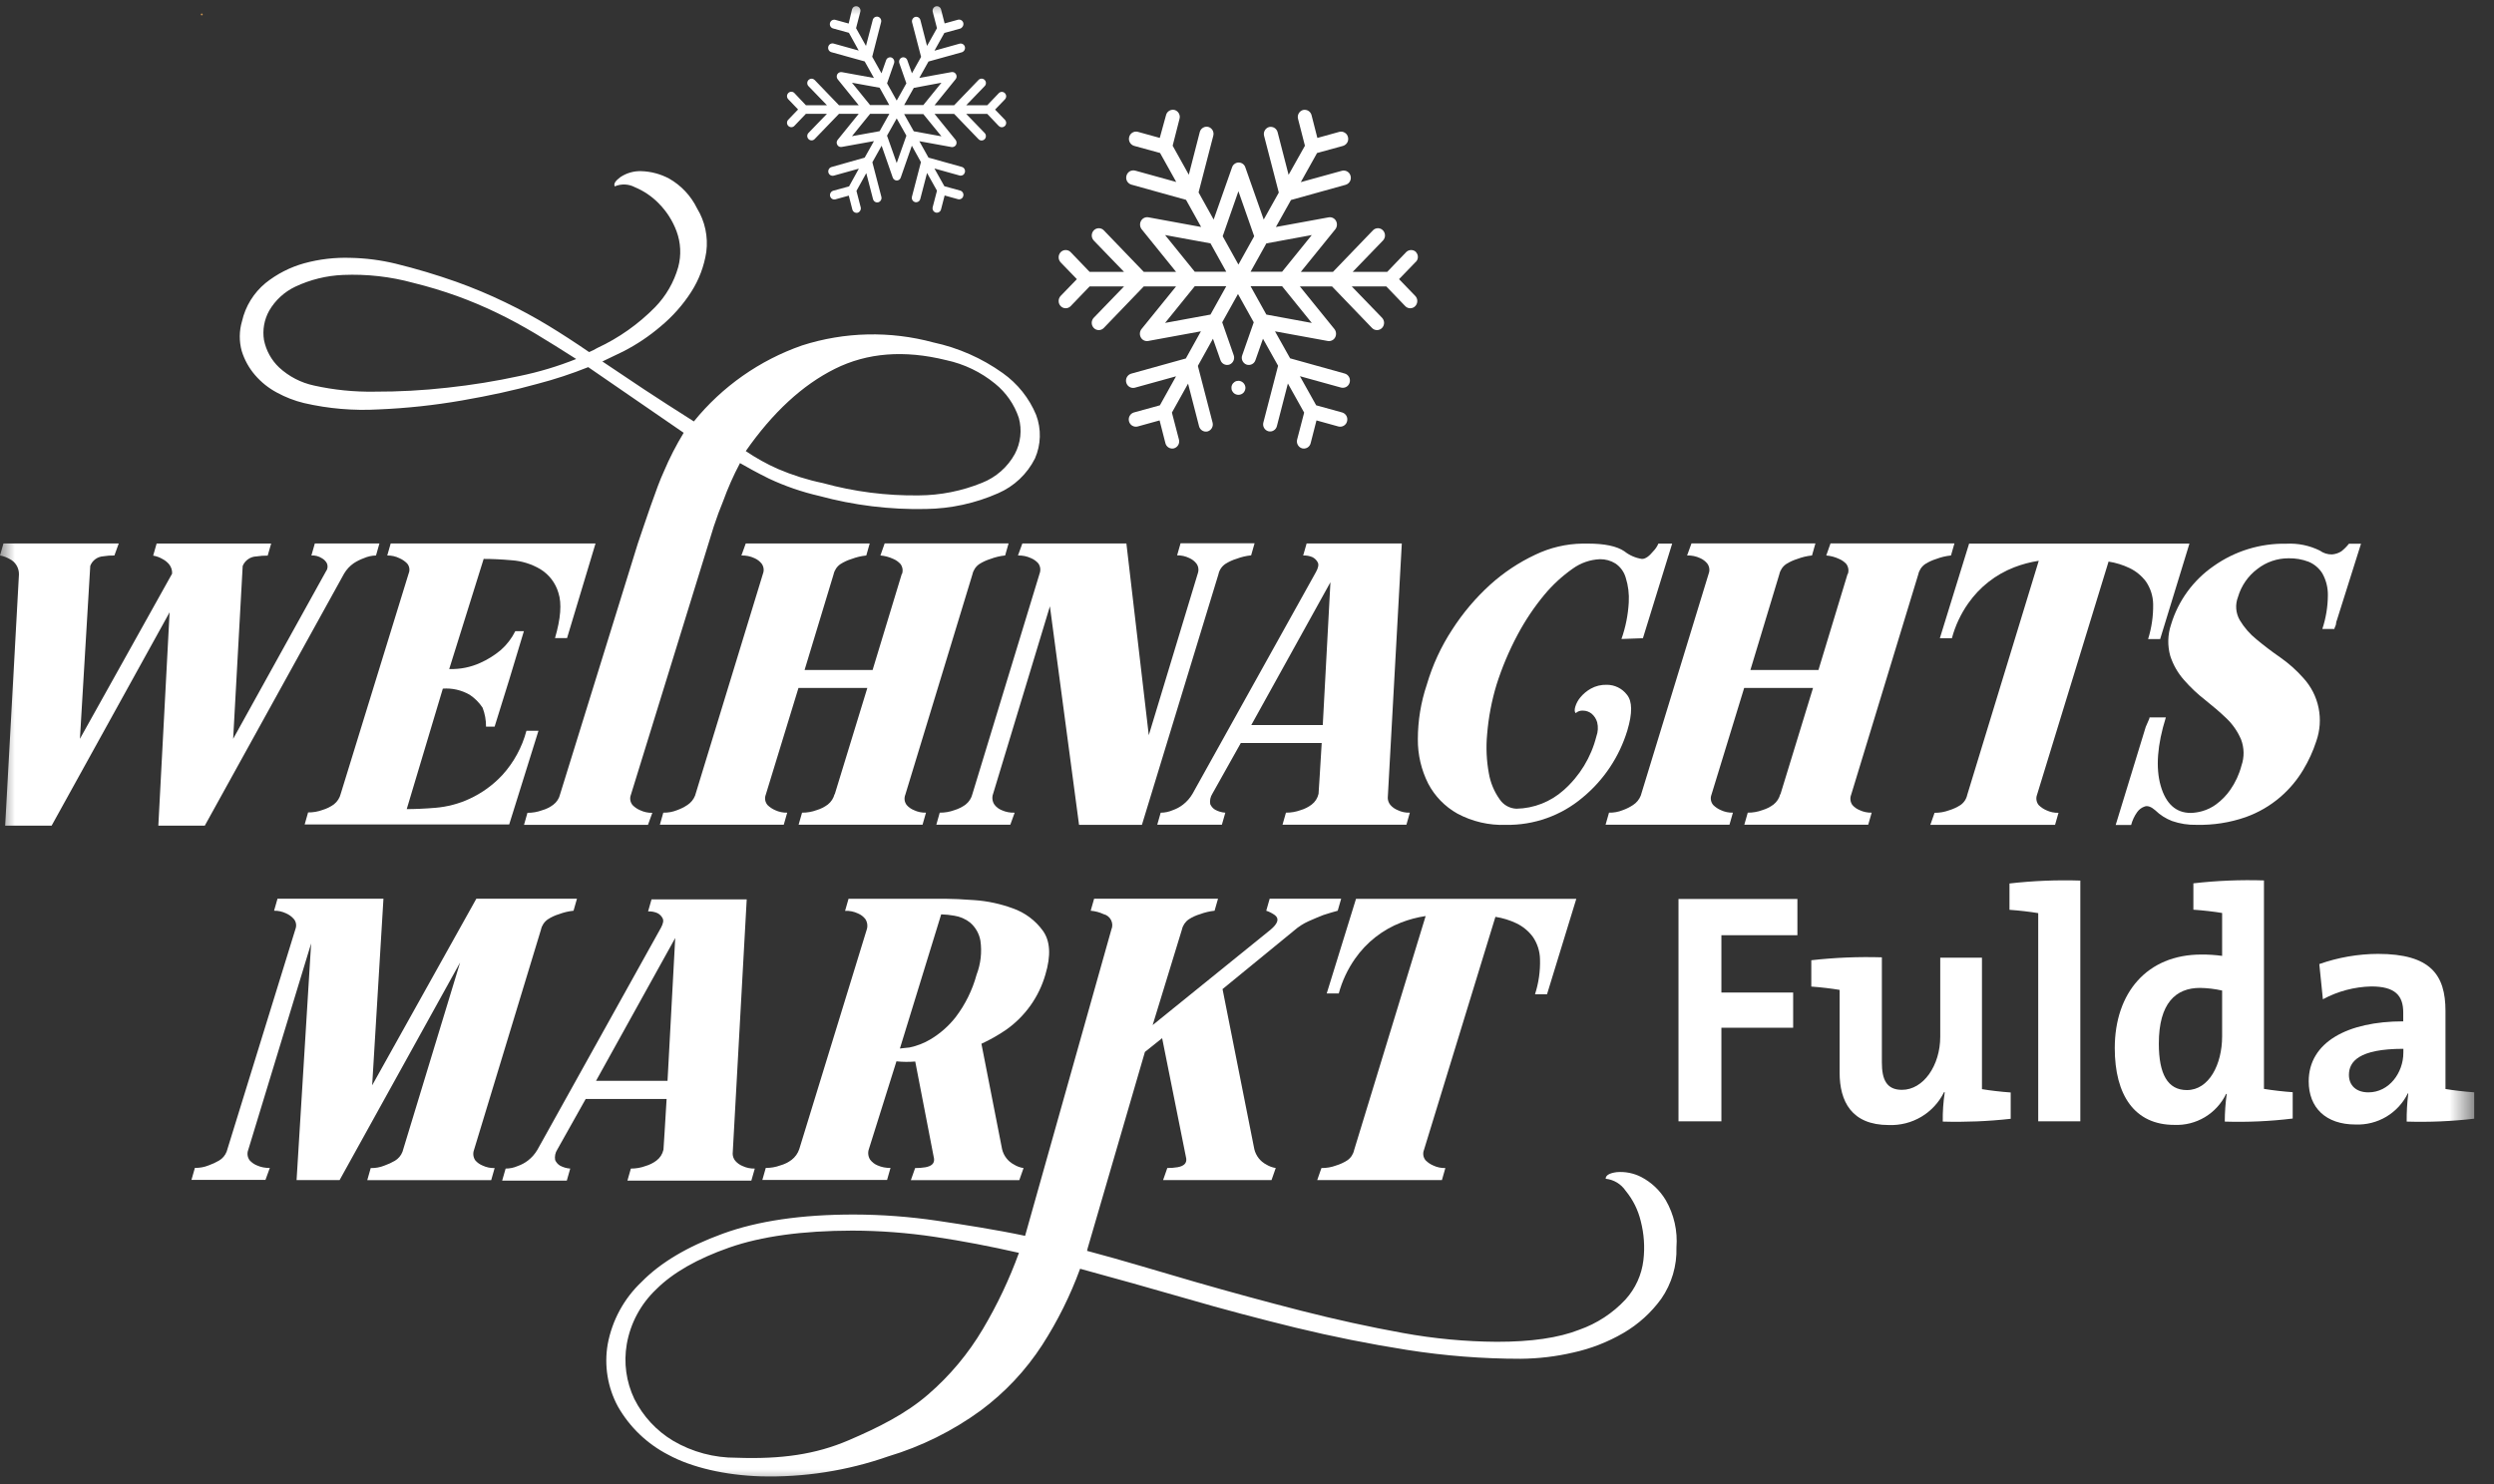 <?xml version="1.0" encoding="UTF-8"?>
<svg xmlns="http://www.w3.org/2000/svg" width="84" height="50" viewBox="0 0 84 50" fill="none">
  <rect x="0" y="0" width="84" height="50" fill="#333333" stroke="none"/>
  <mask id="mask0_1_135" style="mask-type:luminance" maskUnits="userSpaceOnUse" x="0" y="0" width="84" height="50">
    <path d="M83.333 0H0V50H83.333V0Z" fill="white"></path>
  </mask>
  <g mask="url(#mask0_1_135)">
    <path d="M6.827 0.488C6.827 0.494 6.825 0.5 6.822 0.505C6.818 0.51 6.813 0.514 6.807 0.516C6.801 0.519 6.795 0.519 6.789 0.518C6.782 0.516 6.777 0.513 6.772 0.509C6.768 0.504 6.765 0.499 6.764 0.492C6.763 0.486 6.763 0.48 6.766 0.474C6.768 0.468 6.772 0.463 6.778 0.46C6.783 0.456 6.789 0.454 6.795 0.454C6.804 0.455 6.812 0.458 6.818 0.464C6.824 0.471 6.828 0.479 6.827 0.488Z" fill="#C99350"></path>
    <path d="M47.695 8.494C47.674 8.472 47.648 8.454 47.619 8.442C47.59 8.43 47.559 8.424 47.528 8.424C47.497 8.424 47.466 8.43 47.438 8.442C47.409 8.454 47.383 8.472 47.361 8.494L46.723 9.159H45.56L46.577 8.106C46.622 8.06 46.648 7.997 46.648 7.933C46.648 7.868 46.622 7.805 46.577 7.759C46.555 7.736 46.529 7.719 46.501 7.707C46.472 7.695 46.441 7.688 46.41 7.688C46.379 7.688 46.348 7.695 46.319 7.707C46.291 7.719 46.264 7.736 46.243 7.759L44.896 9.159H43.813L44.975 7.724C45.006 7.684 45.024 7.636 45.028 7.586C45.032 7.537 45.022 7.487 44.998 7.443C44.975 7.399 44.939 7.365 44.895 7.343C44.85 7.321 44.801 7.314 44.752 7.322L42.973 7.648L43.482 6.738L45.323 6.226C45.385 6.207 45.436 6.166 45.467 6.11C45.498 6.054 45.505 5.988 45.488 5.927C45.481 5.896 45.467 5.868 45.449 5.842C45.43 5.817 45.407 5.796 45.38 5.78C45.353 5.763 45.323 5.753 45.292 5.748C45.261 5.744 45.229 5.745 45.199 5.753L43.812 6.136L44.36 5.155L45.235 4.915C45.296 4.896 45.348 4.855 45.379 4.799C45.41 4.743 45.417 4.677 45.4 4.616C45.393 4.585 45.379 4.557 45.361 4.531C45.342 4.506 45.318 4.485 45.291 4.469C45.265 4.452 45.235 4.442 45.204 4.437C45.172 4.433 45.141 4.434 45.11 4.442L44.37 4.647L44.174 3.88C44.166 3.85 44.153 3.821 44.134 3.796C44.116 3.77 44.092 3.749 44.065 3.733C44.038 3.717 44.008 3.706 43.977 3.702C43.946 3.697 43.915 3.699 43.884 3.706C43.823 3.725 43.772 3.766 43.741 3.822C43.71 3.878 43.702 3.944 43.719 4.005L43.951 4.91L43.401 5.89L43.031 4.454C43.023 4.424 43.01 4.395 42.991 4.37C42.973 4.345 42.949 4.323 42.922 4.307C42.895 4.291 42.865 4.28 42.834 4.276C42.803 4.271 42.772 4.273 42.741 4.28C42.68 4.299 42.629 4.34 42.598 4.396C42.567 4.452 42.559 4.518 42.576 4.579L43.071 6.488L42.563 7.397L41.943 5.636C41.928 5.589 41.898 5.548 41.858 5.52C41.818 5.491 41.77 5.475 41.72 5.475C41.671 5.475 41.623 5.491 41.583 5.52C41.543 5.548 41.513 5.589 41.497 5.636L40.877 7.397L40.369 6.483L40.864 4.575C40.881 4.513 40.873 4.447 40.843 4.392C40.812 4.336 40.76 4.294 40.699 4.276C40.669 4.268 40.637 4.267 40.606 4.271C40.575 4.276 40.545 4.286 40.518 4.303C40.491 4.319 40.468 4.34 40.449 4.365C40.43 4.391 40.417 4.419 40.409 4.45L40.04 5.886L39.496 4.909L39.727 4.004C39.745 3.942 39.737 3.877 39.706 3.821C39.675 3.765 39.624 3.723 39.562 3.705C39.532 3.697 39.5 3.696 39.469 3.7C39.438 3.705 39.408 3.716 39.381 3.732C39.355 3.748 39.331 3.769 39.312 3.794C39.294 3.82 39.28 3.848 39.273 3.879L39.062 4.646L38.322 4.441C38.292 4.433 38.26 4.432 38.229 4.436C38.198 4.441 38.168 4.451 38.141 4.468C38.114 4.484 38.091 4.505 38.072 4.53C38.053 4.556 38.04 4.584 38.032 4.615C38.015 4.676 38.023 4.742 38.054 4.798C38.085 4.854 38.136 4.895 38.197 4.914L39.072 5.154L39.617 6.131L38.23 5.747C38.199 5.74 38.167 5.738 38.136 5.743C38.105 5.747 38.075 5.758 38.048 5.774C38.022 5.79 37.998 5.812 37.98 5.837C37.961 5.862 37.947 5.891 37.94 5.921C37.923 5.983 37.93 6.049 37.961 6.105C37.992 6.16 38.044 6.202 38.105 6.22L39.947 6.733L40.455 7.647L38.676 7.321C38.627 7.313 38.578 7.32 38.534 7.342C38.49 7.364 38.453 7.399 38.43 7.442C38.406 7.486 38.395 7.536 38.399 7.586C38.403 7.636 38.421 7.684 38.452 7.724L39.611 9.159H38.523L37.176 7.759C37.154 7.737 37.128 7.719 37.1 7.707C37.071 7.695 37.04 7.689 37.009 7.689C36.978 7.689 36.947 7.695 36.918 7.707C36.89 7.719 36.864 7.737 36.842 7.759C36.797 7.806 36.771 7.868 36.771 7.933C36.771 7.998 36.797 8.06 36.842 8.107L37.858 9.159H36.699L36.06 8.494C36.039 8.472 36.013 8.454 35.984 8.442C35.955 8.43 35.924 8.424 35.893 8.424C35.862 8.424 35.831 8.43 35.803 8.442C35.774 8.454 35.748 8.472 35.726 8.494C35.681 8.541 35.656 8.603 35.656 8.668C35.656 8.733 35.681 8.796 35.726 8.842L36.27 9.405L35.726 9.967C35.681 10.014 35.656 10.076 35.656 10.141C35.656 10.206 35.681 10.269 35.726 10.315C35.748 10.337 35.774 10.355 35.803 10.367C35.831 10.379 35.862 10.385 35.893 10.385C35.924 10.385 35.955 10.379 35.984 10.367C36.013 10.355 36.039 10.337 36.06 10.315L36.698 9.651H37.858L36.841 10.703C36.796 10.75 36.77 10.812 36.77 10.877C36.77 10.942 36.796 11.004 36.841 11.051C36.863 11.073 36.889 11.091 36.917 11.103C36.946 11.115 36.977 11.121 37.008 11.121C37.039 11.121 37.07 11.115 37.099 11.103C37.127 11.091 37.153 11.073 37.175 11.051L38.522 9.651H39.61L38.446 11.087C38.416 11.126 38.397 11.174 38.393 11.224C38.389 11.274 38.4 11.324 38.424 11.367C38.447 11.411 38.483 11.446 38.527 11.467C38.571 11.489 38.621 11.496 38.669 11.488L40.448 11.162L39.94 12.077L38.098 12.589C38.037 12.608 37.986 12.649 37.955 12.705C37.924 12.761 37.916 12.827 37.933 12.888C37.941 12.919 37.954 12.947 37.973 12.973C37.992 12.998 38.015 13.019 38.042 13.035C38.069 13.052 38.099 13.062 38.13 13.067C38.161 13.071 38.193 13.07 38.223 13.062L39.61 12.678L39.066 13.655L38.191 13.896C38.13 13.914 38.078 13.956 38.047 14.012C38.017 14.068 38.009 14.133 38.026 14.195C38.034 14.225 38.047 14.254 38.066 14.279C38.084 14.305 38.108 14.326 38.135 14.342C38.162 14.358 38.192 14.369 38.223 14.373C38.254 14.378 38.285 14.377 38.316 14.369L39.056 14.164L39.252 14.931C39.26 14.961 39.273 14.99 39.291 15.015C39.31 15.041 39.334 15.062 39.361 15.079C39.388 15.095 39.418 15.105 39.449 15.11C39.48 15.114 39.512 15.113 39.542 15.105C39.603 15.086 39.655 15.045 39.686 14.989C39.716 14.933 39.724 14.867 39.707 14.806L39.471 13.901L40.015 12.924L40.385 14.36C40.392 14.39 40.406 14.419 40.425 14.444C40.443 14.47 40.467 14.491 40.494 14.507C40.521 14.523 40.55 14.534 40.582 14.539C40.613 14.543 40.644 14.542 40.675 14.534C40.736 14.516 40.788 14.474 40.818 14.418C40.849 14.362 40.857 14.297 40.84 14.235L40.345 12.327L40.853 11.412L41.107 12.135C41.117 12.164 41.133 12.192 41.154 12.215C41.175 12.239 41.2 12.258 41.228 12.272C41.256 12.285 41.287 12.293 41.318 12.295C41.349 12.297 41.381 12.292 41.41 12.282C41.47 12.258 41.518 12.213 41.544 12.154C41.571 12.096 41.574 12.03 41.553 11.969L41.165 10.859L41.696 9.905L42.227 10.859L41.839 11.969C41.816 12.03 41.819 12.096 41.846 12.155C41.873 12.213 41.921 12.259 41.981 12.282C42.011 12.292 42.042 12.297 42.073 12.295C42.105 12.293 42.135 12.285 42.163 12.272C42.192 12.258 42.217 12.239 42.238 12.215C42.258 12.192 42.274 12.164 42.284 12.135L42.538 11.412L43.047 12.322L42.552 14.231C42.535 14.292 42.542 14.358 42.573 14.414C42.604 14.47 42.656 14.511 42.717 14.529C42.747 14.537 42.779 14.539 42.81 14.535C42.841 14.53 42.871 14.52 42.898 14.503C42.925 14.487 42.949 14.466 42.968 14.44C42.986 14.415 42.999 14.386 43.007 14.355L43.377 12.92L43.925 13.901L43.689 14.806C43.672 14.867 43.68 14.933 43.711 14.989C43.742 15.045 43.793 15.086 43.854 15.105C43.885 15.113 43.916 15.114 43.948 15.11C43.979 15.105 44.009 15.095 44.036 15.079C44.063 15.062 44.086 15.041 44.105 15.016C44.123 14.99 44.137 14.961 44.144 14.931L44.34 14.164L45.08 14.369C45.111 14.377 45.142 14.378 45.174 14.373C45.205 14.369 45.235 14.358 45.261 14.342C45.288 14.326 45.312 14.305 45.331 14.279C45.349 14.254 45.363 14.225 45.37 14.195C45.387 14.133 45.38 14.068 45.349 14.012C45.318 13.956 45.266 13.914 45.205 13.896L44.33 13.655L43.782 12.674L45.169 13.058C45.199 13.065 45.231 13.067 45.262 13.062C45.293 13.058 45.323 13.047 45.35 13.031C45.377 13.015 45.4 12.993 45.419 12.968C45.437 12.943 45.451 12.914 45.458 12.884C45.475 12.822 45.468 12.757 45.437 12.701C45.406 12.645 45.355 12.603 45.293 12.585L43.452 12.072L42.943 11.163L44.722 11.488C44.771 11.496 44.821 11.489 44.864 11.467C44.909 11.446 44.945 11.411 44.968 11.368C44.992 11.324 45.002 11.274 44.998 11.224C44.994 11.174 44.976 11.127 44.945 11.087L43.782 9.651H44.865L46.212 11.051C46.233 11.073 46.26 11.091 46.288 11.103C46.317 11.115 46.348 11.121 46.379 11.121C46.41 11.121 46.441 11.115 46.469 11.103C46.498 11.091 46.524 11.073 46.546 11.051C46.591 11.005 46.617 10.942 46.617 10.877C46.617 10.812 46.591 10.75 46.546 10.703L45.529 9.651H46.693L47.331 10.315C47.353 10.338 47.379 10.355 47.407 10.367C47.436 10.379 47.467 10.386 47.498 10.386C47.529 10.386 47.56 10.379 47.589 10.367C47.617 10.355 47.643 10.338 47.665 10.315C47.71 10.269 47.736 10.206 47.736 10.142C47.736 10.076 47.71 10.014 47.665 9.968L47.121 9.405L47.665 8.842C47.691 8.822 47.712 8.797 47.728 8.768C47.743 8.739 47.753 8.707 47.755 8.674C47.758 8.642 47.753 8.609 47.742 8.578C47.731 8.547 47.714 8.519 47.692 8.495L47.695 8.494ZM43.183 9.154H42.121L42.652 8.2L44.182 7.919L43.183 9.154ZM41.711 6.443L42.242 7.959L41.711 8.913L41.181 7.959L41.711 6.443ZM40.77 10.598L39.241 10.879L40.24 9.644H41.301L40.77 10.598ZM40.24 9.154L39.241 7.919L40.77 8.199L41.301 9.154H40.24V9.154ZM42.652 10.598L42.121 9.644H43.183L44.182 10.88L42.652 10.598Z" fill="white"></path>
    <path d="M41.948 13.074C41.946 13.12 41.931 13.165 41.904 13.203C41.877 13.241 41.839 13.27 41.796 13.286C41.752 13.303 41.705 13.306 41.66 13.296C41.615 13.286 41.573 13.263 41.541 13.229C41.509 13.196 41.487 13.154 41.479 13.108C41.471 13.062 41.476 13.015 41.494 12.973C41.512 12.93 41.542 12.894 41.581 12.868C41.62 12.842 41.665 12.829 41.712 12.829C41.775 12.83 41.836 12.857 41.88 12.903C41.924 12.949 41.948 13.01 41.948 13.074Z" fill="white"></path>
    <path d="M33.845 4.245C33.859 4.231 33.87 4.215 33.877 4.197C33.885 4.179 33.889 4.159 33.889 4.14C33.889 4.121 33.885 4.101 33.877 4.083C33.87 4.065 33.859 4.049 33.845 4.035L33.515 3.692L33.845 3.349C33.859 3.335 33.87 3.318 33.877 3.3C33.885 3.282 33.889 3.263 33.889 3.244C33.889 3.224 33.885 3.205 33.877 3.187C33.87 3.169 33.859 3.153 33.845 3.139C33.832 3.125 33.816 3.114 33.798 3.107C33.781 3.099 33.762 3.095 33.743 3.095C33.724 3.095 33.705 3.099 33.687 3.107C33.669 3.114 33.653 3.125 33.64 3.139L33.252 3.545H32.544L33.163 2.903C33.177 2.889 33.188 2.873 33.196 2.855C33.203 2.837 33.207 2.817 33.207 2.798C33.207 2.778 33.203 2.759 33.196 2.741C33.188 2.723 33.177 2.707 33.163 2.693C33.15 2.679 33.134 2.668 33.117 2.661C33.099 2.653 33.08 2.65 33.061 2.65C33.042 2.65 33.023 2.653 33.005 2.661C32.988 2.668 32.972 2.679 32.958 2.693L32.138 3.545H31.477L32.185 2.67C32.205 2.646 32.216 2.618 32.219 2.587C32.221 2.557 32.214 2.527 32.199 2.5C32.184 2.474 32.162 2.453 32.135 2.44C32.107 2.427 32.077 2.423 32.047 2.429L30.963 2.625L31.272 2.073L32.396 1.761C32.433 1.749 32.464 1.724 32.483 1.69C32.502 1.656 32.508 1.616 32.498 1.578C32.489 1.54 32.465 1.508 32.431 1.488C32.398 1.468 32.358 1.462 32.32 1.471L31.473 1.708L31.807 1.11L32.343 0.963C32.38 0.949 32.41 0.921 32.429 0.886C32.448 0.851 32.454 0.81 32.445 0.771C32.435 0.734 32.411 0.701 32.378 0.681C32.344 0.661 32.304 0.655 32.267 0.664L31.816 0.789L31.696 0.321C31.692 0.302 31.683 0.284 31.672 0.269C31.66 0.253 31.646 0.24 31.629 0.23C31.613 0.22 31.594 0.213 31.575 0.21C31.556 0.208 31.536 0.209 31.517 0.214C31.48 0.226 31.449 0.251 31.43 0.285C31.411 0.319 31.406 0.359 31.415 0.397L31.558 0.95L31.223 1.547L31 0.678C30.991 0.64 30.967 0.607 30.933 0.587C30.9 0.567 30.86 0.561 30.822 0.57C30.785 0.582 30.754 0.608 30.735 0.642C30.716 0.676 30.71 0.716 30.72 0.753L31.023 1.917L30.715 2.469L30.559 2.028C30.546 1.992 30.52 1.962 30.486 1.945C30.452 1.929 30.412 1.926 30.376 1.939C30.34 1.953 30.311 1.981 30.295 2.017C30.279 2.053 30.278 2.094 30.291 2.13L30.527 2.808L30.202 3.388L29.877 2.808L30.113 2.13C30.125 2.093 30.124 2.053 30.108 2.018C30.092 1.982 30.064 1.954 30.028 1.939C30.01 1.932 29.991 1.93 29.972 1.931C29.953 1.932 29.935 1.937 29.918 1.945C29.901 1.953 29.886 1.965 29.873 1.979C29.861 1.993 29.851 2.01 29.845 2.028L29.689 2.469L29.377 1.912L29.676 0.748C29.686 0.71 29.681 0.67 29.662 0.636C29.642 0.601 29.611 0.576 29.573 0.565C29.554 0.56 29.535 0.559 29.516 0.562C29.497 0.565 29.478 0.571 29.462 0.581C29.445 0.591 29.43 0.604 29.419 0.62C29.407 0.636 29.399 0.653 29.395 0.672L29.167 1.547L28.833 0.949L28.976 0.396C28.986 0.359 28.981 0.318 28.962 0.284C28.943 0.25 28.911 0.225 28.873 0.214C28.855 0.209 28.835 0.208 28.816 0.21C28.797 0.213 28.778 0.22 28.762 0.23C28.745 0.24 28.731 0.253 28.719 0.268C28.708 0.284 28.7 0.302 28.695 0.321L28.584 0.793L28.133 0.668C28.114 0.663 28.095 0.662 28.076 0.665C28.056 0.668 28.038 0.675 28.021 0.684C28.005 0.694 27.991 0.708 27.979 0.723C27.968 0.739 27.959 0.757 27.955 0.775C27.945 0.813 27.95 0.854 27.969 0.888C27.988 0.922 28.02 0.947 28.057 0.958L28.592 1.105L28.922 1.703L28.075 1.467C28.056 1.462 28.037 1.461 28.018 1.464C27.998 1.466 27.98 1.473 27.963 1.483C27.947 1.493 27.932 1.506 27.921 1.522C27.909 1.537 27.901 1.555 27.897 1.574C27.887 1.612 27.892 1.652 27.911 1.686C27.93 1.72 27.962 1.746 27.999 1.757L29.123 2.069L29.435 2.627L28.352 2.43C28.323 2.426 28.292 2.43 28.265 2.443C28.238 2.456 28.216 2.476 28.2 2.502C28.186 2.528 28.18 2.558 28.182 2.588C28.184 2.618 28.195 2.647 28.214 2.671L28.922 3.546H28.258L27.438 2.694C27.424 2.681 27.408 2.67 27.391 2.662C27.373 2.655 27.354 2.651 27.335 2.651C27.316 2.651 27.297 2.655 27.279 2.662C27.262 2.67 27.246 2.681 27.232 2.694C27.218 2.708 27.208 2.724 27.2 2.742C27.193 2.76 27.189 2.78 27.189 2.799C27.189 2.819 27.193 2.838 27.2 2.856C27.208 2.874 27.218 2.89 27.232 2.904L27.852 3.545H27.143L26.756 3.135C26.742 3.121 26.726 3.11 26.709 3.102C26.691 3.095 26.672 3.091 26.653 3.091C26.634 3.091 26.615 3.095 26.597 3.102C26.58 3.11 26.564 3.121 26.55 3.135C26.537 3.148 26.526 3.165 26.518 3.183C26.511 3.201 26.507 3.22 26.507 3.239C26.507 3.259 26.511 3.278 26.518 3.296C26.526 3.314 26.537 3.33 26.55 3.344L26.88 3.688L26.55 4.032C26.536 4.045 26.525 4.062 26.518 4.08C26.51 4.098 26.507 4.117 26.507 4.136C26.507 4.156 26.51 4.175 26.518 4.193C26.525 4.211 26.536 4.228 26.55 4.241C26.563 4.255 26.579 4.266 26.597 4.273C26.614 4.281 26.634 4.285 26.653 4.285C26.672 4.285 26.691 4.281 26.708 4.273C26.726 4.266 26.742 4.255 26.755 4.241L27.143 3.835H27.852L27.232 4.477C27.218 4.49 27.207 4.507 27.2 4.525C27.192 4.543 27.189 4.562 27.189 4.581C27.189 4.601 27.192 4.62 27.2 4.638C27.207 4.656 27.218 4.673 27.232 4.686C27.245 4.7 27.261 4.711 27.279 4.718C27.297 4.726 27.316 4.73 27.335 4.73C27.354 4.73 27.373 4.726 27.39 4.718C27.408 4.711 27.424 4.7 27.437 4.686L28.258 3.835H28.922L28.214 4.71C28.194 4.733 28.183 4.762 28.18 4.792C28.178 4.822 28.185 4.853 28.2 4.879C28.215 4.906 28.237 4.927 28.265 4.94C28.292 4.952 28.323 4.956 28.352 4.95L29.435 4.754L29.123 5.311L28.004 5.628C27.967 5.64 27.936 5.665 27.916 5.699C27.898 5.733 27.892 5.773 27.901 5.811C27.911 5.849 27.935 5.881 27.968 5.901C28.002 5.921 28.042 5.927 28.08 5.918L28.927 5.682L28.597 6.279L28.062 6.426C28.025 6.438 27.993 6.464 27.974 6.498C27.955 6.532 27.95 6.572 27.959 6.609C27.969 6.647 27.993 6.68 28.026 6.7C28.06 6.72 28.1 6.726 28.137 6.716L28.588 6.591L28.708 7.06C28.718 7.097 28.742 7.13 28.776 7.15C28.809 7.17 28.849 7.176 28.887 7.167C28.924 7.155 28.955 7.129 28.974 7.095C28.993 7.061 28.998 7.022 28.989 6.984L28.846 6.431L29.177 5.833L29.404 6.708C29.414 6.746 29.438 6.778 29.471 6.799C29.505 6.819 29.544 6.825 29.582 6.815C29.62 6.804 29.651 6.778 29.671 6.743C29.69 6.709 29.695 6.669 29.685 6.63L29.382 5.467L29.694 4.909L30.069 5.984C30.079 6.012 30.097 6.036 30.121 6.053C30.145 6.071 30.174 6.081 30.203 6.082C30.233 6.082 30.262 6.073 30.286 6.055C30.31 6.037 30.328 6.012 30.337 5.984L30.712 4.909L31.018 5.462L30.715 6.626C30.705 6.664 30.71 6.704 30.729 6.738C30.748 6.772 30.78 6.798 30.818 6.809C30.837 6.814 30.856 6.815 30.875 6.812C30.894 6.809 30.913 6.803 30.929 6.793C30.946 6.783 30.96 6.769 30.972 6.754C30.983 6.738 30.991 6.721 30.996 6.702L31.224 5.827L31.558 6.424L31.414 6.978C31.404 7.016 31.409 7.056 31.428 7.091C31.448 7.125 31.479 7.15 31.517 7.161C31.536 7.166 31.555 7.167 31.574 7.164C31.593 7.162 31.612 7.155 31.628 7.145C31.645 7.135 31.66 7.122 31.671 7.106C31.682 7.091 31.691 7.073 31.695 7.054L31.816 6.586L32.266 6.711C32.285 6.716 32.304 6.717 32.324 6.714C32.343 6.711 32.361 6.705 32.378 6.695C32.394 6.685 32.409 6.672 32.42 6.656C32.432 6.641 32.44 6.623 32.444 6.604C32.455 6.566 32.45 6.526 32.43 6.492C32.411 6.457 32.38 6.432 32.342 6.421L31.807 6.274L31.472 5.676L32.32 5.913C32.338 5.918 32.358 5.919 32.377 5.916C32.396 5.913 32.415 5.907 32.431 5.897C32.448 5.887 32.462 5.873 32.474 5.858C32.485 5.842 32.493 5.824 32.498 5.806C32.508 5.768 32.503 5.727 32.484 5.693C32.465 5.659 32.433 5.634 32.395 5.623L31.272 5.31L30.964 4.757L32.047 4.954C32.077 4.958 32.107 4.954 32.134 4.941C32.161 4.928 32.184 4.908 32.199 4.882C32.213 4.856 32.22 4.826 32.217 4.796C32.215 4.766 32.204 4.737 32.186 4.713L31.477 3.838H32.137L32.958 4.69C32.971 4.703 32.987 4.714 33.005 4.722C33.022 4.729 33.041 4.733 33.06 4.733C33.08 4.733 33.098 4.729 33.116 4.722C33.134 4.714 33.15 4.703 33.163 4.69C33.177 4.676 33.188 4.66 33.195 4.642C33.203 4.624 33.206 4.604 33.206 4.585C33.206 4.565 33.203 4.546 33.195 4.528C33.188 4.51 33.177 4.494 33.163 4.48L32.543 3.838H33.252L33.639 4.244C33.653 4.257 33.669 4.268 33.686 4.276C33.704 4.283 33.723 4.287 33.742 4.287C33.761 4.287 33.78 4.283 33.797 4.276C33.815 4.268 33.831 4.257 33.844 4.244L33.845 4.245ZM31.709 4.593L30.777 4.423L30.452 3.844H31.098L31.709 4.593ZM29.876 4.57L30.202 3.99L30.528 4.57L30.202 5.493L29.876 4.57ZM29.952 3.54H29.306L28.695 2.787L29.627 2.956L29.952 3.54ZM29.952 3.839L29.627 4.419L28.695 4.588L29.306 3.835H29.952V3.839ZM31.709 2.787L31.098 3.54H30.452L30.777 2.961L31.709 2.787Z" fill="white"></path>
    <path d="M12.258 18.804C12.136 18.848 12.019 18.906 11.91 18.978C11.78 19.07 11.67 19.188 11.589 19.326L6.898 27.816H5.333L5.712 20.629L1.739 27.816H0.174L0.638 19.353C0.64 19.245 0.612 19.138 0.556 19.046C0.5 18.953 0.418 18.879 0.321 18.832C0.222 18.775 0.113 18.735 0 18.715L0.116 18.309H4L3.853 18.715C3.727 18.713 3.602 18.721 3.478 18.742C3.382 18.748 3.29 18.781 3.212 18.838C3.134 18.895 3.075 18.973 3.04 19.063L2.692 24.891L5.797 19.326C5.803 19.211 5.766 19.099 5.694 19.009C5.633 18.938 5.559 18.878 5.476 18.835C5.378 18.777 5.271 18.738 5.159 18.719L5.275 18.313H9.133L9.016 18.719C8.89 18.718 8.763 18.727 8.637 18.746C8.538 18.749 8.441 18.781 8.358 18.838C8.276 18.895 8.212 18.974 8.174 19.067L7.853 24.891L10.983 19.241C11.011 19.204 11.027 19.159 11.032 19.113C11.037 19.067 11.029 19.02 11.01 18.978C10.971 18.904 10.91 18.843 10.836 18.804C10.732 18.738 10.61 18.706 10.488 18.715L10.604 18.309H12.78L12.664 18.715C12.524 18.717 12.386 18.748 12.258 18.804Z" fill="white"></path>
    <path d="M13.707 18.978C13.633 18.904 13.545 18.845 13.449 18.804C13.323 18.743 13.184 18.712 13.043 18.715L13.159 18.309H20.058L19.099 21.497H18.693C18.885 20.841 18.925 20.333 18.809 19.976C18.713 19.644 18.497 19.359 18.203 19.178C17.907 19.002 17.574 18.898 17.23 18.875C16.874 18.843 16.557 18.83 16.29 18.83L15.13 22.541H15.157C15.505 22.549 15.851 22.479 16.169 22.336C16.42 22.225 16.654 22.079 16.865 21.903C17.068 21.725 17.235 21.508 17.355 21.265H17.645L17.154 22.889L16.659 24.481H16.37C16.372 24.262 16.332 24.046 16.254 23.843C16.139 23.669 15.99 23.52 15.816 23.405C15.543 23.249 15.229 23.177 14.915 23.2L13.699 27.259C13.971 27.259 14.292 27.246 14.671 27.215C15.068 27.181 15.456 27.079 15.817 26.911C16.232 26.719 16.606 26.448 16.918 26.113C17.305 25.688 17.584 25.175 17.731 24.62H18.136L17.15 27.777H10.261L10.377 27.371C10.544 27.373 10.71 27.344 10.867 27.286C11.003 27.245 11.131 27.182 11.246 27.099C11.362 27.008 11.444 26.881 11.478 26.737L13.765 19.317C13.789 19.261 13.796 19.199 13.785 19.139C13.775 19.079 13.748 19.023 13.707 18.978Z" fill="white"></path>
    <path d="M30.537 27.12C30.603 27.197 30.687 27.256 30.782 27.294C30.908 27.354 31.047 27.383 31.188 27.379L31.072 27.785H26.898L27.014 27.379C27.181 27.381 27.347 27.352 27.504 27.294C27.639 27.254 27.766 27.19 27.879 27.107C27.995 27.016 28.077 26.889 28.111 26.746V26.772L29.212 23.178H26.893L25.792 26.773C25.769 26.831 25.763 26.893 25.773 26.955C25.783 27.016 25.81 27.073 25.85 27.121C25.924 27.195 26.012 27.253 26.108 27.295C26.235 27.354 26.374 27.383 26.514 27.379L26.398 27.785H22.225L22.341 27.379C22.499 27.383 22.657 27.354 22.804 27.295C22.927 27.251 23.044 27.193 23.152 27.121C23.269 27.044 23.36 26.934 23.411 26.804L25.698 19.326C25.719 19.271 25.726 19.211 25.718 19.153C25.71 19.095 25.688 19.039 25.654 18.991C25.589 18.909 25.505 18.845 25.409 18.804C25.272 18.74 25.122 18.71 24.971 18.715L25.118 18.309H29.293L29.177 18.715C29.009 18.732 28.844 18.771 28.686 18.831C28.552 18.871 28.425 18.93 28.307 19.005C28.188 19.086 28.105 19.211 28.075 19.352L27.099 22.572H29.39L30.376 19.325V19.352C30.398 19.295 30.405 19.233 30.398 19.172C30.39 19.112 30.367 19.054 30.331 19.004C30.263 18.929 30.18 18.869 30.086 18.83C29.95 18.766 29.803 18.727 29.653 18.714L29.796 18.308H33.97L33.854 18.714C33.686 18.731 33.521 18.77 33.363 18.83C33.23 18.871 33.102 18.929 32.984 19.004C32.865 19.086 32.782 19.21 32.752 19.352L30.492 26.773C30.469 26.83 30.461 26.892 30.468 26.952C30.476 27.013 30.5 27.071 30.537 27.12Z" fill="white"></path>
    <path d="M35.362 20.427L33.448 26.746C33.426 26.805 33.419 26.869 33.427 26.932C33.435 26.995 33.457 27.055 33.493 27.107C33.555 27.191 33.64 27.256 33.738 27.295C33.875 27.357 34.025 27.386 34.175 27.379L34.028 27.785H31.536L31.651 27.379C31.819 27.381 31.985 27.353 32.142 27.295C32.278 27.254 32.406 27.191 32.521 27.107C32.637 27.017 32.719 26.889 32.753 26.746L35.014 19.326C35.036 19.269 35.043 19.207 35.036 19.146C35.028 19.085 35.005 19.028 34.969 18.978C34.901 18.902 34.818 18.843 34.724 18.804C34.587 18.74 34.437 18.71 34.286 18.715L34.434 18.309H37.938L38.692 24.77L40.342 19.321C40.362 19.266 40.369 19.207 40.361 19.148C40.354 19.09 40.332 19.035 40.297 18.987C40.233 18.905 40.148 18.84 40.052 18.799C39.926 18.738 39.787 18.708 39.646 18.71L39.762 18.304H42.255L42.139 18.71C41.971 18.727 41.806 18.766 41.648 18.826C41.515 18.866 41.387 18.925 41.269 19C41.15 19.082 41.067 19.206 41.038 19.348L38.461 27.789H36.343L35.362 20.427Z" fill="white"></path>
    <path d="M50.723 27.79C50.154 27.811 49.589 27.68 49.087 27.411C48.667 27.176 48.325 26.824 48.102 26.398C47.869 25.935 47.75 25.423 47.754 24.905C47.755 24.278 47.857 23.656 48.057 23.063C48.249 22.406 48.538 21.781 48.913 21.209C49.27 20.653 49.699 20.146 50.188 19.701C50.642 19.29 51.155 18.949 51.709 18.689C52.208 18.449 52.752 18.321 53.306 18.314H53.48C54.042 18.314 54.452 18.399 54.71 18.573C54.882 18.71 55.086 18.799 55.303 18.831C55.42 18.831 55.544 18.742 55.682 18.573C55.756 18.498 55.815 18.411 55.856 18.314H56.32L55.335 21.502L54.612 21.528C54.752 21.132 54.834 20.717 54.858 20.297C54.875 20.014 54.841 19.73 54.755 19.46C54.699 19.265 54.576 19.096 54.407 18.983C54.251 18.886 54.07 18.837 53.886 18.84C53.557 18.854 53.24 18.964 52.972 19.157C52.615 19.407 52.293 19.704 52.014 20.04C51.669 20.457 51.367 20.908 51.113 21.386C50.826 21.924 50.589 22.486 50.405 23.067C50.24 23.61 50.134 24.169 50.088 24.735C50.046 25.176 50.066 25.62 50.146 26.055C50.2 26.368 50.323 26.666 50.507 26.925C50.569 27.02 50.653 27.098 50.751 27.154C50.85 27.21 50.96 27.241 51.074 27.246C51.662 27.235 52.227 27.013 52.665 26.621C53.207 26.142 53.591 25.511 53.767 24.81C53.823 24.657 53.833 24.491 53.794 24.333C53.761 24.22 53.696 24.119 53.606 24.043C53.524 23.978 53.422 23.942 53.316 23.941C53.272 23.938 53.227 23.943 53.185 23.958C53.143 23.973 53.104 23.996 53.071 24.026C53.031 23.985 53.026 23.914 53.058 23.807C53.093 23.691 53.153 23.583 53.232 23.49C53.329 23.374 53.447 23.276 53.58 23.201C53.743 23.11 53.928 23.066 54.115 23.071C54.246 23.07 54.377 23.1 54.495 23.158C54.614 23.216 54.717 23.301 54.797 23.406C54.98 23.628 54.984 24.03 54.81 24.61C54.541 25.495 54.017 26.281 53.303 26.87C52.582 27.479 51.666 27.805 50.723 27.79Z" fill="white"></path>
    <path d="M62.389 27.12C62.456 27.197 62.539 27.256 62.634 27.294C62.761 27.354 62.9 27.383 63.04 27.379L62.923 27.785H58.75L58.866 27.379C59.033 27.381 59.199 27.352 59.356 27.294C59.491 27.254 59.618 27.19 59.731 27.107C59.847 27.016 59.929 26.889 59.963 26.746V26.772L61.064 23.178H58.745L57.644 26.772C57.621 26.83 57.615 26.893 57.625 26.954C57.635 27.015 57.662 27.073 57.702 27.12C57.776 27.194 57.864 27.253 57.96 27.294C58.087 27.354 58.226 27.383 58.366 27.379L58.25 27.785H54.077L54.193 27.379C54.352 27.383 54.509 27.354 54.657 27.294C54.779 27.251 54.896 27.192 55.004 27.12C55.121 27.044 55.212 26.933 55.263 26.803L57.55 19.325C57.571 19.27 57.578 19.211 57.57 19.153C57.562 19.094 57.54 19.039 57.506 18.991C57.441 18.909 57.357 18.845 57.26 18.803C57.124 18.74 56.974 18.709 56.823 18.714L56.97 18.308H61.145L61.03 18.714C60.862 18.731 60.697 18.77 60.539 18.83C60.406 18.871 60.278 18.929 60.16 19.004C60.041 19.086 59.958 19.21 59.928 19.352L58.955 22.572H61.247L62.232 19.325V19.352C62.254 19.295 62.262 19.233 62.254 19.172C62.246 19.112 62.223 19.054 62.188 19.004C62.12 18.929 62.036 18.869 61.942 18.83C61.806 18.766 61.66 18.727 61.51 18.714L61.653 18.308H65.827L65.711 18.714C65.543 18.731 65.378 18.77 65.22 18.83C65.087 18.871 64.959 18.929 64.841 19.004C64.722 19.086 64.639 19.211 64.609 19.352L62.349 26.773C62.326 26.829 62.318 26.891 62.325 26.952C62.332 27.012 62.354 27.07 62.389 27.12Z" fill="white"></path>
    <path d="M72.52 20.356C72.516 20.082 72.43 19.815 72.275 19.589C72.13 19.397 71.942 19.243 71.726 19.139C71.502 19.032 71.263 18.958 71.018 18.92L68.609 26.777C68.587 26.835 68.58 26.898 68.591 26.959C68.601 27.02 68.627 27.078 68.667 27.125C68.742 27.199 68.829 27.258 68.926 27.299C69.053 27.359 69.192 27.388 69.332 27.384L69.216 27.79H65.015L65.158 27.384C65.325 27.386 65.491 27.357 65.648 27.299C65.782 27.259 65.909 27.2 66.027 27.125C66.146 27.044 66.229 26.919 66.259 26.777L68.667 18.893C68.385 18.936 68.108 19.009 67.842 19.112C67.215 19.354 66.675 19.778 66.29 20.329C66.04 20.685 65.854 21.082 65.742 21.502H65.336L66.321 18.315H73.742L72.756 21.53H72.35C72.469 21.15 72.526 20.754 72.52 20.356Z" fill="white"></path>
    <path d="M72.373 24.253C72.387 24.227 72.396 24.198 72.399 24.169H72.948C72.658 25.096 72.6 25.864 72.774 26.474C72.948 27.08 73.287 27.388 73.786 27.388C73.915 27.384 74.042 27.365 74.165 27.33C74.337 27.283 74.499 27.204 74.642 27.098C74.827 26.962 74.988 26.797 75.119 26.608C75.291 26.361 75.418 26.086 75.494 25.795C75.594 25.509 75.589 25.196 75.481 24.913C75.367 24.646 75.201 24.405 74.991 24.204C74.768 23.99 74.527 23.785 74.268 23.579C74.011 23.38 73.774 23.155 73.56 22.91C73.351 22.674 73.193 22.398 73.096 22.098C72.999 21.751 73.008 21.382 73.123 21.041C73.364 20.24 73.871 19.545 74.559 19.07C75.273 18.564 76.131 18.301 77.006 18.318C77.396 18.297 77.784 18.377 78.134 18.55C78.252 18.636 78.394 18.681 78.54 18.679C78.652 18.671 78.761 18.636 78.856 18.577C78.952 18.501 79.039 18.414 79.115 18.318H79.521L78.708 20.896C78.692 20.928 78.683 20.963 78.682 20.998C78.68 21.034 78.671 21.069 78.655 21.101C78.639 21.128 78.629 21.159 78.624 21.19H78.218C78.339 20.825 78.402 20.442 78.405 20.057C78.409 19.798 78.345 19.543 78.218 19.317C78.108 19.141 77.946 19.004 77.754 18.925C77.54 18.844 77.313 18.805 77.085 18.809C76.702 18.807 76.33 18.934 76.029 19.17C75.716 19.405 75.488 19.735 75.378 20.111C75.329 20.237 75.308 20.372 75.318 20.507C75.329 20.642 75.368 20.773 75.436 20.891C75.585 21.14 75.776 21.36 76.002 21.542C76.243 21.743 76.51 21.948 76.8 22.148C77.087 22.349 77.348 22.582 77.58 22.844C77.839 23.127 78.016 23.475 78.092 23.85C78.168 24.225 78.141 24.614 78.013 24.976C77.904 25.311 77.757 25.632 77.575 25.934C77.37 26.278 77.111 26.586 76.808 26.848C76.463 27.146 76.065 27.377 75.636 27.53C75.104 27.715 74.544 27.802 73.981 27.789C73.701 27.796 73.421 27.752 73.156 27.66C72.945 27.579 72.752 27.456 72.59 27.298C72.456 27.182 72.34 27.138 72.242 27.169C72.138 27.203 72.048 27.268 71.984 27.357C71.889 27.489 71.82 27.637 71.778 27.794H71.258L72.27 24.49C72.324 24.369 72.355 24.293 72.373 24.253Z" fill="white"></path>
    <path d="M47.076 27.294C46.981 27.256 46.897 27.197 46.83 27.12C46.775 27.054 46.743 26.971 46.741 26.884L47.214 18.309H44.008L43.892 18.715C44.001 18.709 44.109 18.729 44.209 18.773C44.283 18.812 44.344 18.872 44.383 18.947C44.423 19.023 44.4 19.13 44.325 19.268L40.163 26.746C40.081 26.885 39.974 27.008 39.846 27.107C39.742 27.188 39.624 27.252 39.499 27.295C39.371 27.351 39.233 27.38 39.093 27.38L38.977 27.785H41.154L41.27 27.38C41.148 27.372 41.029 27.337 40.922 27.277C40.85 27.233 40.794 27.167 40.761 27.09C40.741 26.969 40.767 26.845 40.833 26.742L41.791 25.033H44.516L44.449 26.139L44.409 26.759V26.746C44.377 26.89 44.295 27.018 44.177 27.107C44.065 27.192 43.938 27.256 43.802 27.295C43.645 27.352 43.479 27.381 43.312 27.379L43.196 27.785H47.369L47.485 27.379C47.344 27.385 47.203 27.356 47.076 27.294ZM44.81 19.616L44.552 24.428H42.144L44.81 19.616Z" fill="white"></path>
    <path d="M34.898 13.979C34.663 13.411 34.271 12.921 33.769 12.566C33.069 12.066 32.274 11.716 31.433 11.536C29.981 11.143 28.446 11.179 27.014 11.638C25.585 12.136 24.323 13.022 23.37 14.198C22.742 13.802 22.184 13.44 21.689 13.115C21.194 12.784 20.731 12.472 20.289 12.178L20.994 11.839C21.446 11.607 21.87 11.323 22.256 10.992C22.652 10.663 22.997 10.275 23.276 9.842C23.541 9.431 23.716 8.969 23.789 8.486C23.855 7.976 23.745 7.459 23.477 7.019C23.271 6.598 22.944 6.248 22.536 6.016C22.243 5.86 21.918 5.774 21.586 5.766C21.34 5.76 21.099 5.831 20.895 5.967C20.721 6.096 20.659 6.199 20.707 6.279C20.814 6.233 20.93 6.211 21.047 6.216C21.163 6.221 21.277 6.251 21.381 6.306C21.684 6.432 21.959 6.618 22.188 6.854C22.451 7.119 22.654 7.437 22.785 7.786C22.93 8.175 22.951 8.599 22.843 8.999C22.699 9.507 22.431 9.972 22.063 10.35C21.502 10.921 20.844 11.386 20.119 11.723C20.03 11.776 19.937 11.822 19.842 11.862C19.374 11.541 18.915 11.242 18.46 10.966C18.005 10.69 17.528 10.431 17.019 10.186C16.482 9.926 15.931 9.695 15.369 9.494C14.7 9.257 14.018 9.053 13.328 8.884C12.828 8.763 12.317 8.697 11.803 8.687C11.278 8.67 10.753 8.731 10.246 8.87C9.77 9.002 9.325 9.23 8.94 9.539C8.543 9.869 8.265 10.32 8.151 10.823C8.054 11.15 8.051 11.498 8.142 11.827C8.234 12.123 8.385 12.398 8.588 12.634C8.795 12.876 9.046 13.077 9.328 13.227C9.614 13.383 9.92 13.502 10.237 13.579C11.063 13.77 11.911 13.842 12.757 13.793C13.696 13.754 14.632 13.653 15.558 13.492C16.481 13.332 17.324 13.149 18.091 12.935C18.676 12.783 19.251 12.594 19.812 12.369L23.027 14.581C22.772 15 22.548 15.437 22.358 15.888C22.122 16.388 21.698 17.68 21.48 18.319L18.867 26.75C18.835 26.895 18.753 27.023 18.635 27.112C18.522 27.198 18.393 27.261 18.256 27.299C18.099 27.357 17.933 27.386 17.765 27.384L17.649 27.79H21.824L21.971 27.384C21.831 27.388 21.692 27.359 21.565 27.299C21.468 27.259 21.38 27.2 21.307 27.125C21.267 27.078 21.24 27.02 21.23 26.959C21.22 26.898 21.226 26.835 21.249 26.777L24.04 17.738C24.165 17.363 24.232 17.19 24.353 16.891C24.513 16.449 24.703 16.018 24.924 15.602C25.191 15.754 25.441 15.897 25.896 16.123C26.437 16.377 27.003 16.573 27.586 16.707C28.758 17.025 29.97 17.174 31.184 17.148C32.023 17.137 32.852 16.956 33.619 16.617C34.157 16.384 34.596 15.969 34.859 15.445C35.063 14.98 35.077 14.454 34.898 13.979ZM17.498 12.668C16.697 12.842 15.887 12.973 15.072 13.061C14.253 13.153 13.43 13.198 12.606 13.195C11.924 13.206 11.243 13.137 10.577 12.989C10.137 12.895 9.73 12.684 9.4 12.379C9.139 12.131 8.962 11.808 8.891 11.455C8.837 11.117 8.898 10.77 9.065 10.47C9.269 10.117 9.576 9.834 9.944 9.659C10.449 9.421 10.996 9.286 11.554 9.263C12.354 9.229 13.154 9.319 13.926 9.531C14.421 9.653 14.909 9.8 15.389 9.972C15.844 10.137 16.29 10.325 16.727 10.535C17.164 10.744 17.596 10.981 18.038 11.243C18.475 11.506 18.933 11.792 19.407 12.095C18.788 12.342 18.15 12.534 17.498 12.668ZM34.18 15.295C33.936 15.738 33.544 16.082 33.074 16.267C32.398 16.542 31.676 16.686 30.947 16.69C29.856 16.705 28.769 16.566 27.718 16.276C27.197 16.168 26.689 16.008 26.201 15.799C25.823 15.632 25.46 15.43 25.118 15.197C26.028 13.894 27.028 12.971 28.118 12.427C29.208 11.883 30.458 11.785 31.866 12.133C32.471 12.262 33.037 12.534 33.516 12.927C33.886 13.226 34.163 13.625 34.314 14.077C34.427 14.485 34.379 14.921 34.18 15.295Z" fill="white"></path>
    <path d="M16.009 39.094C16.076 39.171 16.16 39.23 16.254 39.268C16.381 39.328 16.52 39.357 16.66 39.353L16.544 39.759H12.37L12.486 39.353C12.645 39.357 12.803 39.328 12.95 39.268C13.071 39.226 13.187 39.172 13.298 39.108C13.416 39.039 13.507 38.932 13.556 38.804L15.496 32.428L11.438 39.758H9.989L10.479 31.785L8.361 38.74C8.339 38.797 8.331 38.859 8.339 38.92C8.347 38.98 8.37 39.038 8.406 39.088C8.473 39.164 8.557 39.224 8.651 39.262C8.788 39.324 8.938 39.353 9.088 39.347L8.941 39.752H6.448L6.564 39.347C6.723 39.35 6.881 39.322 7.028 39.262C7.149 39.219 7.265 39.166 7.376 39.101C7.494 39.033 7.585 38.926 7.634 38.798L9.953 31.294C9.974 31.238 9.979 31.178 9.969 31.119C9.959 31.06 9.934 31.005 9.895 30.96C9.824 30.879 9.736 30.815 9.637 30.772C9.51 30.711 9.371 30.68 9.231 30.683L9.347 30.277H12.915L12.535 36.565L16.044 30.277H19.433L19.317 30.683C19.15 30.7 18.985 30.739 18.827 30.799C18.694 30.839 18.568 30.897 18.452 30.973C18.333 31.055 18.25 31.179 18.22 31.321L15.964 38.745C15.943 38.803 15.936 38.864 15.944 38.925C15.952 38.986 15.974 39.044 16.009 39.094Z" fill="white"></path>
    <path d="M35.21 32.833C35.401 32.195 35.375 31.705 35.125 31.357C34.872 31.008 34.519 30.745 34.113 30.603C33.698 30.451 33.265 30.357 32.824 30.326C32.392 30.295 32.074 30.281 31.883 30.281H28.579L28.463 30.687C28.614 30.68 28.764 30.711 28.901 30.776C28.997 30.816 29.082 30.881 29.146 30.964C29.18 31.017 29.202 31.077 29.21 31.139C29.217 31.202 29.211 31.265 29.19 31.325L26.92 38.714C26.872 38.858 26.782 38.984 26.662 39.076C26.548 39.162 26.42 39.225 26.282 39.263C26.125 39.321 25.959 39.35 25.792 39.348L25.676 39.754H29.877L29.993 39.347C29.842 39.352 29.693 39.323 29.555 39.262C29.458 39.222 29.374 39.157 29.31 39.074C29.275 39.022 29.253 38.962 29.245 38.899C29.237 38.836 29.244 38.773 29.265 38.713L30.193 35.757C30.403 35.779 30.615 35.781 30.826 35.763L31.459 39.036C31.477 39.193 31.383 39.286 31.169 39.326C31.055 39.345 30.938 39.354 30.822 39.353L30.679 39.759H34.331L34.474 39.353C34.361 39.336 34.254 39.297 34.157 39.237C34.056 39.185 33.967 39.111 33.897 39.021C33.827 38.931 33.777 38.827 33.751 38.716L33.055 35.165C33.346 35.032 33.625 34.873 33.889 34.692C34.528 34.241 34.994 33.585 35.21 32.833ZM30.309 35.326L31.7 30.805C31.847 30.809 31.993 30.824 32.138 30.85C32.333 30.879 32.518 30.959 32.673 31.081C32.856 31.238 32.98 31.454 33.021 31.692C33.077 32.079 33.032 32.474 32.892 32.838C32.75 33.358 32.51 33.845 32.183 34.274C31.95 34.569 31.666 34.82 31.344 35.013C31.125 35.145 30.885 35.238 30.635 35.29C30.434 35.307 30.326 35.326 30.309 35.326Z" fill="white"></path>
    <path d="M25.012 39.285C24.917 39.247 24.833 39.187 24.767 39.111C24.711 39.045 24.68 38.961 24.677 38.875L25.15 30.3H21.944L21.828 30.706C21.936 30.7 22.045 30.72 22.144 30.764C22.219 30.802 22.28 30.863 22.318 30.938C22.358 31.013 22.336 31.12 22.26 31.259L18.1 38.737C18.018 38.876 17.911 38.999 17.783 39.098C17.678 39.179 17.561 39.242 17.435 39.285C17.308 39.342 17.169 39.37 17.03 39.37L16.913 39.776H19.09L19.206 39.37C19.084 39.362 18.965 39.327 18.858 39.268C18.786 39.223 18.73 39.158 18.697 39.08C18.677 38.959 18.702 38.836 18.768 38.733L19.727 37.024H22.452L22.385 38.13L22.345 38.75V38.736C22.313 38.881 22.231 39.009 22.113 39.098C22.001 39.183 21.874 39.246 21.738 39.285C21.581 39.343 21.415 39.371 21.248 39.37L21.132 39.776H25.306L25.422 39.37C25.28 39.374 25.14 39.345 25.012 39.285ZM22.742 31.602L22.483 36.414H20.075L22.742 31.602Z" fill="white"></path>
    <path d="M56.105 40.436C55.908 40.104 55.622 39.834 55.28 39.655C55.026 39.524 54.74 39.467 54.455 39.49C54.205 39.522 54.08 39.597 54.08 39.713C54.215 39.727 54.346 39.771 54.462 39.841C54.578 39.911 54.678 40.006 54.754 40.119C54.999 40.416 55.172 40.765 55.262 41.14C55.373 41.57 55.404 42.018 55.351 42.46C55.292 42.952 55.082 43.413 54.749 43.78C54.32 44.242 53.784 44.592 53.188 44.801C52.497 45.073 51.571 45.208 50.41 45.206C49.348 45.199 48.289 45.099 47.244 44.908C46.133 44.707 44.992 44.457 43.819 44.158C42.646 43.858 41.45 43.533 40.23 43.181C39.008 42.829 37.813 42.459 36.613 42.142C36.618 42.111 36.626 42.079 36.635 42.049L38.562 35.44L39.142 34.977L39.954 39.034C39.972 39.19 39.878 39.284 39.664 39.324C39.549 39.343 39.433 39.352 39.316 39.351L39.174 39.757H42.826L42.968 39.351C42.856 39.334 42.749 39.294 42.652 39.235C42.55 39.183 42.462 39.109 42.392 39.019C42.322 38.929 42.272 38.825 42.246 38.714L41.176 33.323L43.584 31.352C43.731 31.223 43.896 31.116 44.075 31.036C44.248 30.96 44.413 30.889 44.565 30.83C44.739 30.773 44.904 30.723 45.055 30.683L45.172 30.277H42.764L42.648 30.683C42.751 30.717 42.849 30.767 42.937 30.83C43.093 30.947 43.044 31.111 42.795 31.321L38.822 34.536L39.807 31.321C39.837 31.18 39.92 31.055 40.039 30.973C40.156 30.897 40.284 30.838 40.418 30.799C40.576 30.74 40.741 30.701 40.908 30.683L41.024 30.278H36.851L36.735 30.683C36.887 30.696 37.035 30.735 37.172 30.799C37.226 30.812 37.277 30.837 37.32 30.872C37.363 30.906 37.399 30.95 37.423 31C37.448 31.049 37.461 31.104 37.463 31.159C37.464 31.214 37.453 31.269 37.431 31.32L34.526 41.636C33.563 41.431 32.466 41.261 31.566 41.127C30.635 40.99 29.697 40.92 28.756 40.918C26.995 40.918 25.523 41.133 24.342 41.564C23.16 41.994 22.249 42.535 21.61 43.187C21.016 43.748 20.617 44.484 20.468 45.287C20.344 46.006 20.465 46.746 20.812 47.387C21.207 48.081 21.796 48.645 22.506 49.011C23.286 49.439 24.432 49.702 25.61 49.738C27.072 49.778 28.528 49.552 29.909 49.069C31.029 48.734 32.085 48.211 33.03 47.522C33.848 46.915 34.55 46.167 35.103 45.313C35.622 44.507 36.05 43.645 36.379 42.745C37.561 43.066 38.757 43.402 39.968 43.752C41.181 44.105 42.399 44.426 43.634 44.729C44.865 45.028 46.116 45.278 47.389 45.479C48.654 45.678 49.933 45.778 51.215 45.778C51.811 45.773 52.405 45.703 52.985 45.568C53.581 45.438 54.153 45.215 54.68 44.908C55.181 44.616 55.615 44.223 55.955 43.753C56.304 43.247 56.483 42.642 56.464 42.028C56.508 41.473 56.383 40.918 56.105 40.436ZM33.105 44.774C32.614 45.605 31.99 46.351 31.259 46.982C30.519 47.624 29.605 48.087 28.57 48.529C27.474 48.997 26.323 49.167 24.802 49.112C24.054 49.117 23.317 48.92 22.671 48.541C22.111 48.205 21.658 47.716 21.365 47.132C21.091 46.558 21.002 45.913 21.11 45.286C21.233 44.58 21.58 43.933 22.1 43.44C22.662 42.878 23.483 42.409 24.562 42.031C25.641 41.653 27.022 41.463 28.704 41.46C29.634 41.462 30.563 41.532 31.483 41.67C32.414 41.808 33.36 41.991 34.319 42.209C33.995 43.101 33.589 43.959 33.105 44.774H33.105Z" fill="white"></path>
    <path d="M51.869 32.324C51.865 32.05 51.78 31.783 51.624 31.558C51.48 31.366 51.291 31.211 51.075 31.107C50.851 31 50.612 30.927 50.367 30.889L47.959 38.746C47.936 38.803 47.93 38.866 47.94 38.928C47.95 38.989 47.977 39.046 48.017 39.093C48.091 39.167 48.179 39.227 48.275 39.267C48.402 39.327 48.541 39.356 48.681 39.352L48.565 39.758H44.365L44.507 39.352C44.675 39.354 44.841 39.326 44.998 39.267C45.131 39.227 45.259 39.169 45.377 39.093C45.496 39.012 45.579 38.887 45.608 38.746L48.017 30.862C47.734 30.904 47.458 30.977 47.192 31.08C46.565 31.323 46.024 31.747 45.64 32.298C45.39 32.654 45.204 33.05 45.091 33.47H44.685L45.671 30.283H53.091L52.105 33.498H51.7C51.823 33.119 51.88 32.722 51.869 32.324Z" fill="white"></path>
    <path d="M57.978 31.508V33.439H60.395V34.625H57.978V37.778H56.533V30.287H60.538V31.508H57.978Z" fill="white"></path>
    <path d="M65.434 37.787C65.429 37.457 65.452 37.127 65.501 36.801L65.479 36.792C65.309 37.138 65.043 37.427 64.712 37.625C64.381 37.822 64 37.918 63.615 37.903C62.362 37.903 61.96 37.105 61.96 36.137V33.35C61.693 33.305 61.327 33.261 61.006 33.238V32.351C61.795 32.262 62.589 32.229 63.383 32.253V35.794C63.383 36.369 63.539 36.717 64.06 36.717C64.783 36.717 65.349 35.896 65.349 34.929V32.266H66.754V36.694C67.022 36.739 67.396 36.783 67.722 36.806V37.693C66.963 37.778 66.198 37.809 65.434 37.787Z" fill="white"></path>
    <path d="M70.072 37.778H68.649V30.764C68.382 30.719 68.007 30.674 67.681 30.652V29.765C68.473 29.674 69.27 29.642 70.067 29.667V37.778L70.072 37.778Z" fill="white"></path>
    <path d="M74.932 37.787C74.933 37.475 74.955 37.163 74.999 36.855H74.977C74.82 37.18 74.571 37.452 74.261 37.638C73.951 37.823 73.594 37.914 73.233 37.898C71.891 37.898 71.227 36.891 71.227 35.312C71.227 33.448 72.315 32.159 74.143 32.159C74.377 32.157 74.611 32.172 74.843 32.204V30.759C74.576 30.714 74.201 30.67 73.875 30.648V29.76C74.664 29.669 75.459 29.637 76.252 29.662V36.685C76.52 36.73 76.894 36.774 77.22 36.797V37.684C76.461 37.777 75.696 37.811 74.932 37.787ZM74.843 33.372C74.598 33.317 74.349 33.287 74.098 33.283C73.286 33.283 72.711 33.791 72.711 35.16C72.711 36.19 73.01 36.725 73.657 36.725C74.401 36.725 74.843 35.86 74.843 34.915L74.843 33.372Z" fill="white"></path>
    <path d="M81.059 37.787C81.056 37.471 81.074 37.155 81.113 36.842L81.099 36.833C80.939 37.161 80.687 37.435 80.374 37.622C80.06 37.809 79.698 37.9 79.334 37.885C78.335 37.885 77.759 37.319 77.759 36.431C77.759 35.111 79.07 34.41 80.943 34.41V34.112C80.943 33.537 80.667 33.234 79.868 33.234C79.298 33.247 78.739 33.395 78.237 33.666L78.116 32.48C78.751 32.256 79.418 32.14 80.091 32.137C81.866 32.137 82.366 32.845 82.366 34.059V36.689C82.633 36.734 83.008 36.778 83.333 36.801V37.689C82.579 37.778 81.819 37.81 81.059 37.787ZM80.948 35.335C79.449 35.335 79.114 35.767 79.114 36.214C79.114 36.57 79.36 36.802 79.77 36.802C80.47 36.802 80.947 36.138 80.947 35.469L80.948 35.335Z" fill="white"></path>
  </g>
</svg>
